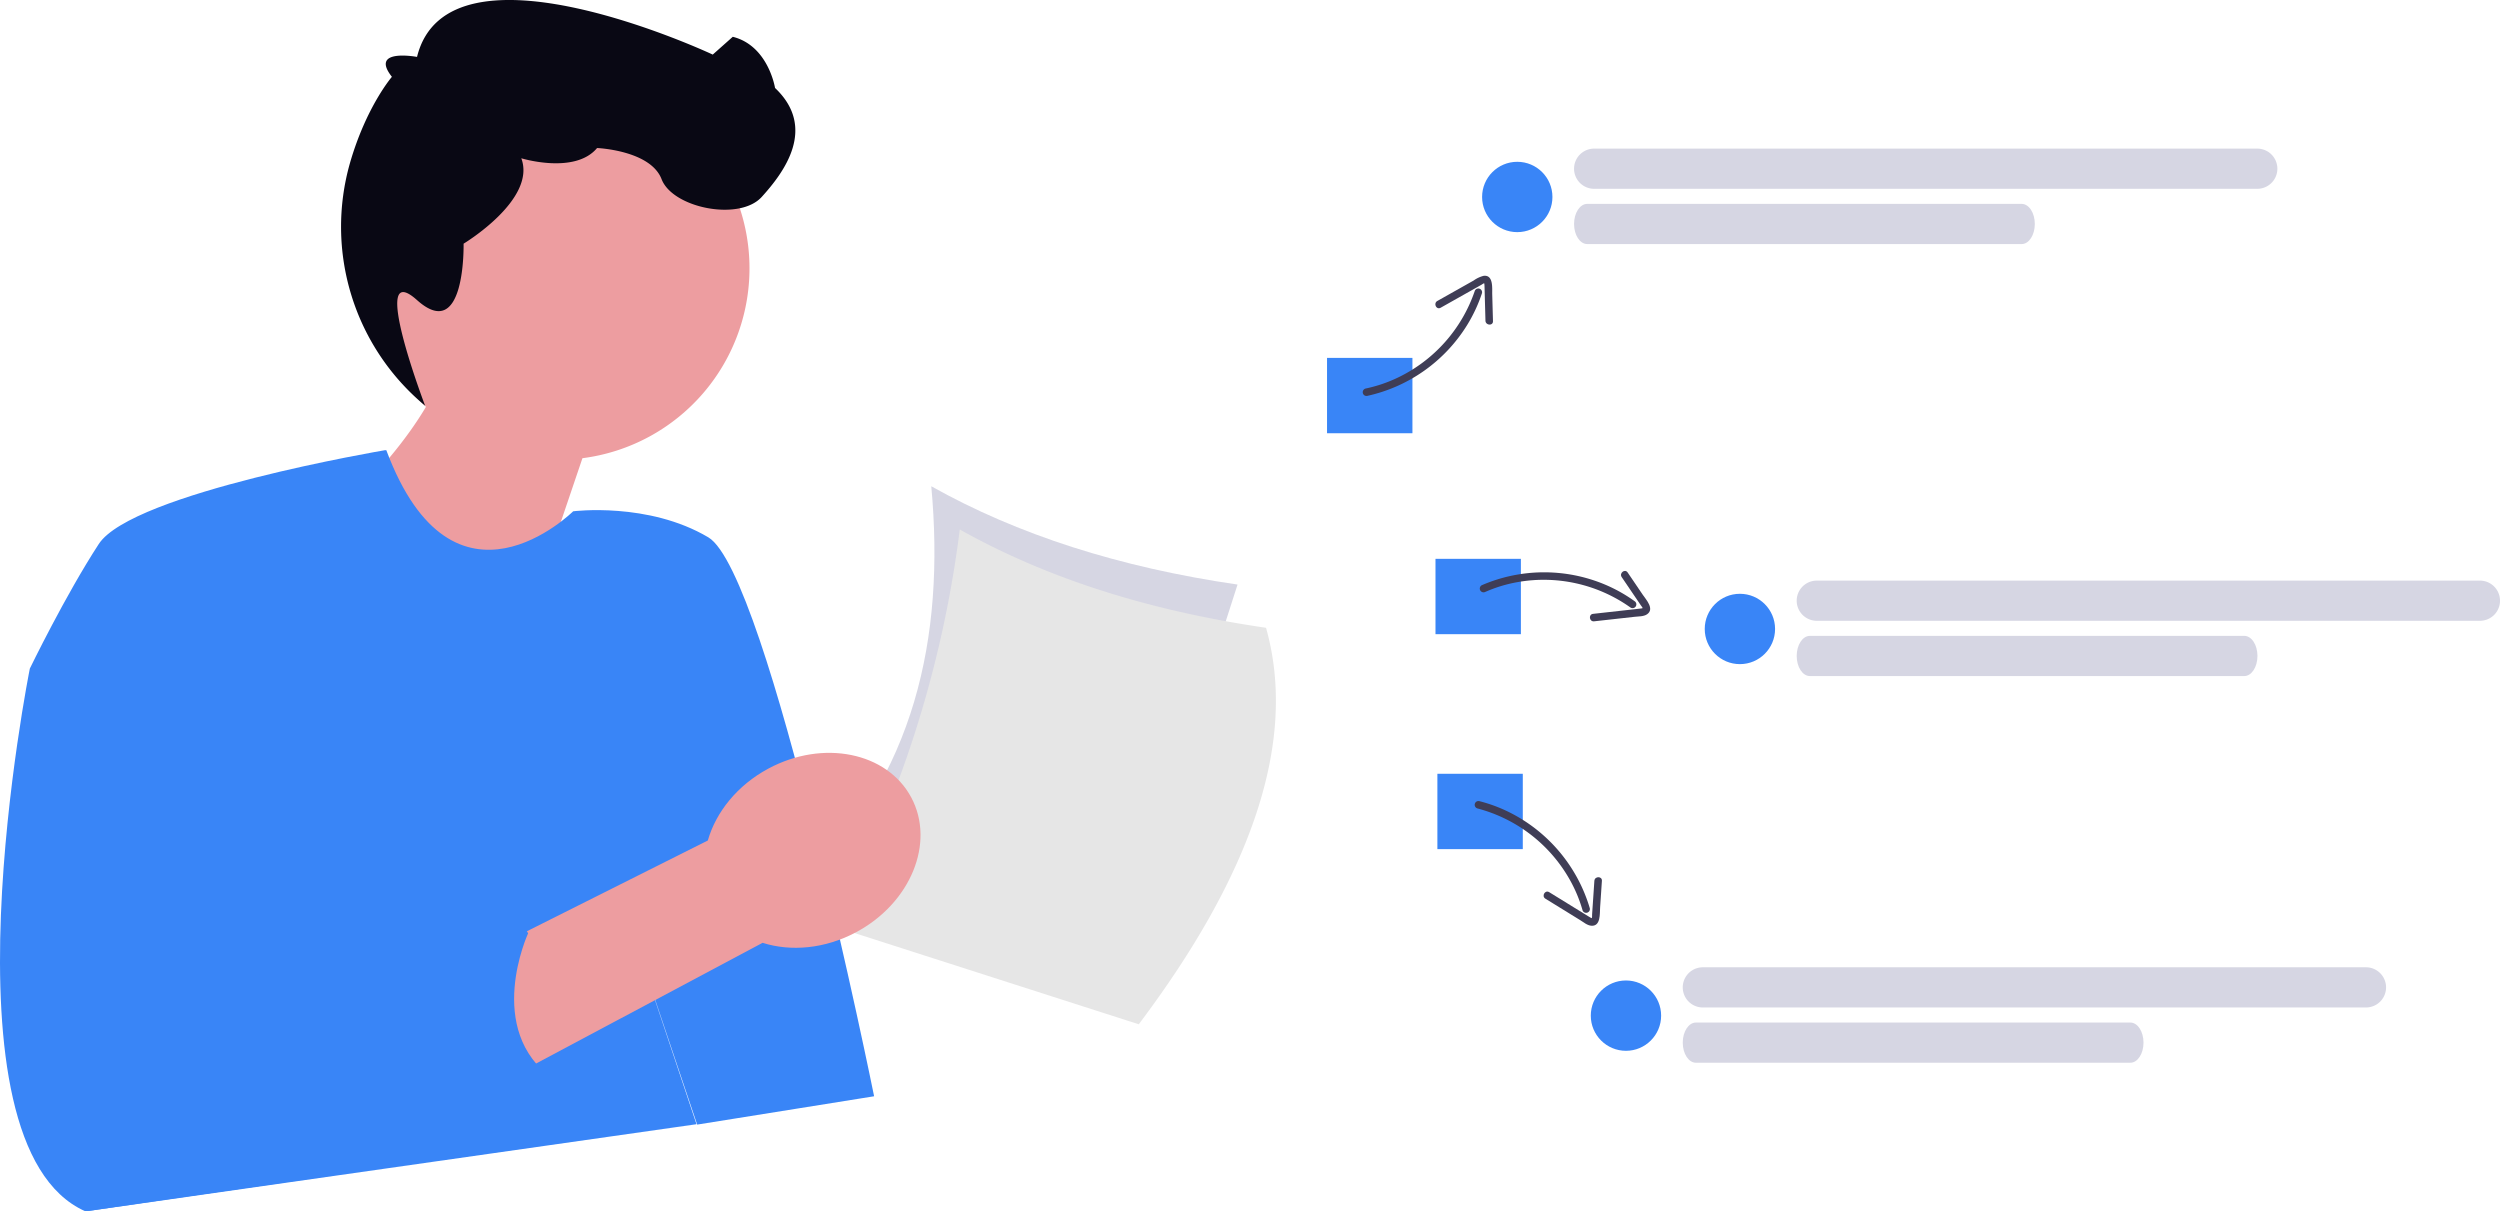 <svg xmlns="http://www.w3.org/2000/svg" width="800" height="387.634" viewBox="0 0 800 387.634"
    xmlns:xlink="http://www.w3.org/1999/xlink" role="img" artist="Katerina Limpitsouni"
    source="https://undraw.co/">

    <defs>
        <style>
            <![CDATA[
            .gpm-arrow-reveal-stroke {
                fill: none;
                stroke: #fff;
                stroke-width: 16;
                stroke-linecap: round;
                stroke-linejoin: round;
                vector-effect: non-scaling-stroke;
                stroke-dasharray: 260;
                stroke-dashoffset: 260;
            }

            .gpm-arrow-reveal-head {
                fill: #fff;
                opacity: 0;
            }
            ]]>
        </style>

        <mask id="gpm-arrow-mask-0" maskUnits="userSpaceOnUse" x="-2000" y="-2000" width="5000"
            height="5000">
            <rect x="-2000" y="-2000" width="5000" height="5000" fill="#000" />
            <path
                d="M152.9,298.261a50.28,50.28,0,0,0,31.885-22.512,48.184,48.184,0,0,0,4.833-10.312,1.207,1.207,0,0,0-2.283-.778,47.848,47.848,0,0,1-24.7,27.781,45.3,45.3,0,0,1-10.188,3.452A1.206,1.206,0,0,0,152.9,298.261Z"
                transform="translate(-140.052 -219.129)" class="gpm-arrow-reveal-stroke">
                <animate attributeName="stroke-dashoffset" values="260;0;0;260"
                    keyTimes="0;0.25;0.33;1"
                    dur="3.6s" repeatCount="indefinite" begin="0s" />
            </path>
            <path
                d="M182.065,269.063l13.04-7.344c.2-.113.765-.54.976-.489-.169-.041-.016.084-.011.237.007.206.033.414.04.621.047,1.269.07,2.54.105,3.81l.2,7.3c.043,1.537,2.449,1.72,2.406.165l-.237-8.572c-.054-1.965.437-6.322-2.746-5.945a9.309,9.309,0,0,0-3.19,1.492l-3.969,2.235-7.654,4.31c-1.348.759-.317,2.94,1.037,2.177Z"
                transform="translate(-145.72 -218.137)" class="gpm-arrow-reveal-head">
                <animate attributeName="opacity" values="0;0;1;1;0" keyTimes="0;0.2;0.26;0.33;1"
                    dur="3.6s" repeatCount="indefinite" begin="0s" />
            </path>
        </mask>

        <mask id="gpm-arrow-mask-1" maskUnits="userSpaceOnUse" x="-2000" y="-2000" width="5000"
            height="5000">
            <rect x="-2000" y="-2000" width="5000" height="5000" fill="#000" />
            <path
                d="M1.5.042A50.274,50.274,0,0,1,32.436,23.813,48.109,48.109,0,0,1,36.848,34.3a1.207,1.207,0,0,1-2.325.641A47.868,47.868,0,0,0,10.905,6.207,45.268,45.268,0,0,0,.858,2.367,1.207,1.207,0,0,1,1.5.042Z"
                transform="matrix(0.788, -0.616, 0.616, 0.788, 13.664, 22.706)"
                class="gpm-arrow-reveal-stroke">
                <animate attributeName="stroke-dashoffset" values="260;0;0;260"
                    keyTimes="0;0.25;0.33;1"
                    dur="3.6s" repeatCount="indefinite" begin="0s" />
            </path>
            <path
                d="M1.786,4.787l12.6,7.769c.216.133.428.278.653.4s.453.114.308.255c.195-.191.145-.9.159-1.115l.245-3.644.491-7.289c.1-1.54,2.516-1.552,2.411,0l-.576,8.556c-.131,1.948.232,5.98-2.751,5.817C14,15.46,12.735,14.37,11.647,13.7l-3.6-2.22L.569,6.869C-.749,6.056.46,3.97,1.786,4.787Z"
                transform="matrix(0.788, -0.616, 0.616, 0.788, 46.068, 28.332)"
                class="gpm-arrow-reveal-head">
                <animate attributeName="opacity" values="0;0;1;1;0" keyTimes="0;0.2;0.26;0.33;1"
                    dur="3.6s" repeatCount="indefinite" begin="0s" />
            </path>
        </mask>

        <mask id="gpm-arrow-mask-2" maskUnits="userSpaceOnUse" x="-2000" y="-2000" width="5000"
            height="5000">
            <rect x="-2000" y="-2000" width="5000" height="5000" fill="#000" />
            <path
                d="M278.939,629.728a47.862,47.862,0,0,1,29.5,22.663,45.254,45.254,0,0,1,4.169,9.915,1.207,1.207,0,0,0,2.325-.641A50.269,50.269,0,0,0,290.2,631.486,48.1,48.1,0,0,0,279.58,627.4a1.207,1.207,0,0,0-.641,2.325Z"
                transform="translate(-266.163 -618.646)" class="gpm-arrow-reveal-stroke">
                <animate attributeName="stroke-dashoffset" values="260;0;0;260"
                    keyTimes="0;0.25;0.33;1"
                    dur="3.6s" repeatCount="indefinite" begin="0s" />
            </path>
            <path
                d="M306.11,664.566l7.477,4.61,3.6,2.22c1.091.673,2.351,1.762,3.682,1.834,2.982.163,2.62-3.868,2.751-5.817l.576-8.556c.1-1.549-2.307-1.543-2.411,0l-.491,7.289-.235,3.486c-.018.267.052,1.052-.17,1.274.159-.158-.007-.083-.184-.19-.257-.156-.521-.3-.778-.462l-12.6-7.769c-1.325-.817-2.537,1.268-1.217,2.082Z"
                transform="translate(-271.552 -624.599)" class="gpm-arrow-reveal-head">
                <animate attributeName="opacity" values="0;0;1;1;0" keyTimes="0;0.2;0.26;0.33;1"
                    dur="5.6s" repeatCount="indefinite" begin="0s" />
            </path>
        </mask>
    </defs>

    <g transform="translate(-551 -204.866)">
        <g transform="translate(858.704 342.974) rotate(29)">
            <path
                d="M25.889,150.716l100.969-20L100.969,0Q47.38,20.269,0,20C27.6,60.482,40.145,103.952,25.889,150.716Z"
                fill="#d6d6e3" />
            <path
                d="M25.89,150.716l100.969-20C135.147,71.5,127.613,26.912,100.969,0Q47.38,20.269,0,20A360.085,360.085,0,0,1,25.89,150.716Z"
                transform="translate(14.681 7.678)" fill="#e6e6e6" />
        </g>
        <g transform="translate(551 204.866)">
            <g>
                <path
                    d="M162.98,97.465A61.258,61.258,0,1,1,231.083,169l-25.409,74.964L155.08,183.834s15.754-14.066,25.933-31.274a61.191,61.191,0,0,1-18.037-55.095Z"
                    transform="translate(-44.704 -22.374)" fill="#ed9da0" />
                <path
                    d="M123.218,214.788S42.29,228.434,31.612,244.807,9.546,284.674,9.546,284.674s-30.609,152.335,17.8,173.69l195.534-27.883L198.9,358.7,223.1,430.6l56.615-9.063s-33.839-167.474-53.056-178.865-43.243-8.329-43.243-8.329-38.26,38.019-59.793-19.539l-.4-.015Z"
                    transform="translate(0 -70.73)" fill="#3985f7" />
                <path
                    d="M210.965,63.064s17.125,5.262,24.244-3.28c0,0,17.084.712,20.643,9.967s24.917,13.525,32.033,5.695,17.8-22.067,4.271-34.884c0,0-2.136-13.525-13.525-16.372l-6.407,5.695s-84.621-39.8-94.631.745c0,0-15.324-2.889-8.038,6.369,0,0-8.207,9.517-13.414,27.564a74.4,74.4,0,0,0,24.033,77.673h0s-18.2-47.767-2.581-33.788,14.9-18.055,14.9-18.055,23.408-14.083,18.467-27.328Z"
                    transform="translate(-44.144 -12.416)" fill="#090814" />
                <path
                    d="M285.338,411.636,166.231,475.1l-22.9-33.767L267.8,378.9c2.6-9.087,9.432-17.689,19.421-23.039,17.476-9.36,37.923-5.225,45.669,9.243s-.141,33.775-17.618,43.135c-9.988,5.349-20.937,6.269-29.94,3.4Z"
                    transform="translate(-41.299 -109.938)" fill="#ed9da0" />
                <path
                    d="M88.237,396.958l-5.695,17.084s13.525,14.441,0,22.526l47.694-6.153s19.308-14.241,20.688-2.492c0,0,24.158-16.014,29.142-6.048,0,0-14.289,30.9,8.161,46.77l-29.871,13.432-21.277,14.4L38.409,510.854"
                    transform="translate(-11.067 -123.222)" fill="#3985f7" />
            </g>
        </g>
        <g transform="translate(975.651 252.424)">
            <rect width="27.328" height="24.113" transform="translate(0 66.967)" fill="#3985f7" />
            <g mask="url(#gpm-arrow-mask-0)">
                <path
                    d="M152.9,298.261a50.28,50.28,0,0,0,31.885-22.512,48.184,48.184,0,0,0,4.833-10.312,1.207,1.207,0,0,0-2.283-.778,47.848,47.848,0,0,1-24.7,27.781,45.3,45.3,0,0,1-10.188,3.452A1.206,1.206,0,0,0,152.9,298.261Z"
                    transform="translate(-140.052 -219.129)" fill="#3f3d56" />
                <path
                    d="M182.065,269.063l13.04-7.344c.2-.113.765-.54.976-.489-.169-.041-.016.084-.011.237.007.206.033.414.04.621.047,1.269.07,2.54.105,3.81l.2,7.3c.043,1.537,2.449,1.72,2.406.165l-.237-8.572c-.054-1.965.437-6.322-2.746-5.945a9.309,9.309,0,0,0-3.19,1.492l-3.969,2.235-7.654,4.31c-1.348.759-.317,2.94,1.037,2.177Z"
                    transform="translate(-145.72 -218.137)" fill="#3f3d56" />
            </g>
            <g transform="translate(34.706 117.87)">
                <rect width="27.328" height="24.113" transform="translate(0 13.398)" fill="#3985f7" />
                <g mask="url(#gpm-arrow-mask-1)">
                    <path
                        d="M1.5.042A50.274,50.274,0,0,1,32.436,23.813,48.109,48.109,0,0,1,36.848,34.3a1.207,1.207,0,0,1-2.325.641A47.868,47.868,0,0,0,10.905,6.207,45.268,45.268,0,0,0,.858,2.367,1.207,1.207,0,0,1,1.5.042Z"
                        transform="matrix(0.788, -0.616, 0.616, 0.788, 13.664, 22.706)"
                        fill="#3f3d56" />
                    <path
                        d="M1.786,4.787l12.6,7.769c.216.133.428.278.653.4s.453.114.308.255c.195-.191.145-.9.159-1.115l.245-3.644.491-7.289c.1-1.54,2.516-1.552,2.411,0l-.576,8.556c-.131,1.948.232,5.98-2.751,5.817C14,15.46,12.735,14.37,11.647,13.7l-3.6-2.22L.569,6.869C-.749,6.056.46,3.97,1.786,4.787Z"
                        transform="matrix(0.788, -0.616, 0.616, 0.788, 46.068, 28.332)"
                        fill="#3f3d56" />
                </g>
            </g>
            <g transform="translate(35.314 200.051)">
                <rect width="27.328" height="24.113" transform="translate(0)" fill="#3985f7" />
                <g mask="url(#gpm-arrow-mask-2)">
                    <path
                        d="M278.939,629.728a47.862,47.862,0,0,1,29.5,22.663,45.254,45.254,0,0,1,4.169,9.915,1.207,1.207,0,0,0,2.325-.641A50.269,50.269,0,0,0,290.2,631.486,48.1,48.1,0,0,0,279.58,627.4a1.207,1.207,0,0,0-.641,2.325Z"
                        transform="translate(-266.163 -618.646)" fill="#3f3d56" />
                    <path
                        d="M306.11,664.566l7.477,4.61,3.6,2.22c1.091.673,2.351,1.762,3.682,1.834,2.982.163,2.62-3.868,2.751-5.817l.576-8.556c.1-1.549-2.307-1.543-2.411,0l-.491,7.289-.235,3.486c-.018.267.052,1.052-.17,1.274.159-.158-.007-.083-.184-.19-.257-.156-.521-.3-.778-.462l-12.6-7.769c-1.325-.817-2.537,1.268-1.217,2.082Z"
                        transform="translate(-271.552 -624.599)" fill="#3f3d56" />
                </g>
            </g>
            <g transform="translate(49.621 0)">
                <g transform="translate(0 4.22)">
                    <circle cx="11.253" cy="11.253" r="11.253" fill="#3985f7">
                        <animate attributeName="r" values="11.253;13.6;11.253" dur="1.8s"
                            repeatCount="indefinite" begin="0s" />
                        <animate attributeName="opacity" values="1;0.85;1" dur="1.8s"
                            repeatCount="indefinite" begin="0s" />
                        <animate attributeName="fill" values="#3985f7;#66a3ff;#3985f7" dur="1.8s"
                            repeatCount="indefinite" begin="0s" />
                    </circle>
                </g>
                <g transform="translate(29.426)">
                    <path
                        d="M4.213,0H143.231c2.327,0,4.213,2.879,4.213,6.43s-1.886,6.43-4.213,6.43H4.213C1.886,12.86,0,9.981,0,6.43S1.886,0,4.213,0Z"
                        transform="translate(0 17.683)" fill="#d6d6e3" />
                    <path d="M6.43,0h212.2a6.43,6.43,0,0,1,0,12.86H6.43A6.43,6.43,0,0,1,6.43,0Z"
                        fill="#d6d6e3" />
                </g>
            </g>
            <g transform="translate(120.866 138.237)">
                <g transform="translate(0 4.22)">
                    <circle cx="11.253" cy="11.253" r="11.253" fill="#3985f7">
                        <animate attributeName="r" values="11.253;13.6;11.253" dur="1.8s"
                            repeatCount="indefinite" begin="0.6s" />
                        <animate attributeName="opacity" values="1;0.85;1" dur="1.8s"
                            repeatCount="indefinite" begin="0.6s" />
                        <animate attributeName="fill" values="#3985f7;#66a3ff;#3985f7" dur="1.8s"
                            repeatCount="indefinite" begin="0.6s" />
                    </circle>
                </g>
                <g transform="translate(29.426 0)">
                    <path
                        d="M4.213,0H143.231c2.327,0,4.213,2.879,4.213,6.43s-1.886,6.43-4.213,6.43H4.213C1.886,12.86,0,9.981,0,6.43S1.886,0,4.213,0Z"
                        transform="translate(0 17.683)" fill="#d6d6e3" />
                    <path d="M6.43,0h212.2a6.43,6.43,0,0,1,0,12.86H6.43A6.43,6.43,0,0,1,6.43,0Z"
                        fill="#d6d6e3" />
                </g>
            </g>
            <g transform="translate(84.403 261.974)">
                <g transform="translate(0 4.22)">
                    <circle cx="11.253" cy="11.253" r="11.253" fill="#3985f7">
                        <animate attributeName="r" values="11.253;13.6;11.253" dur="1.8s"
                            repeatCount="indefinite" begin="1.2s" />
                        <animate attributeName="opacity" values="1;0.85;1" dur="1.8s"
                            repeatCount="indefinite" begin="1.2s" />
                        <animate attributeName="fill" values="#3985f7;#66a3ff;#3985f7" dur="1.8s"
                            repeatCount="indefinite" begin="1.2s" />
                    </circle>
                </g>
                <g transform="translate(29.426 0)">
                    <path
                        d="M4.213,0H143.231c2.327,0,4.213,2.879,4.213,6.43s-1.886,6.43-4.213,6.43H4.213C1.886,12.86,0,9.981,0,6.43S1.886,0,4.213,0Z"
                        transform="translate(0 17.683)" fill="#d6d6e3" />
                    <path d="M6.43,0h212.2a6.43,6.43,0,0,1,0,12.86H6.43A6.43,6.43,0,0,1,6.43,0Z"
                        fill="#d6d6e3" />
                </g>
            </g>
        </g>
    </g>
</svg>